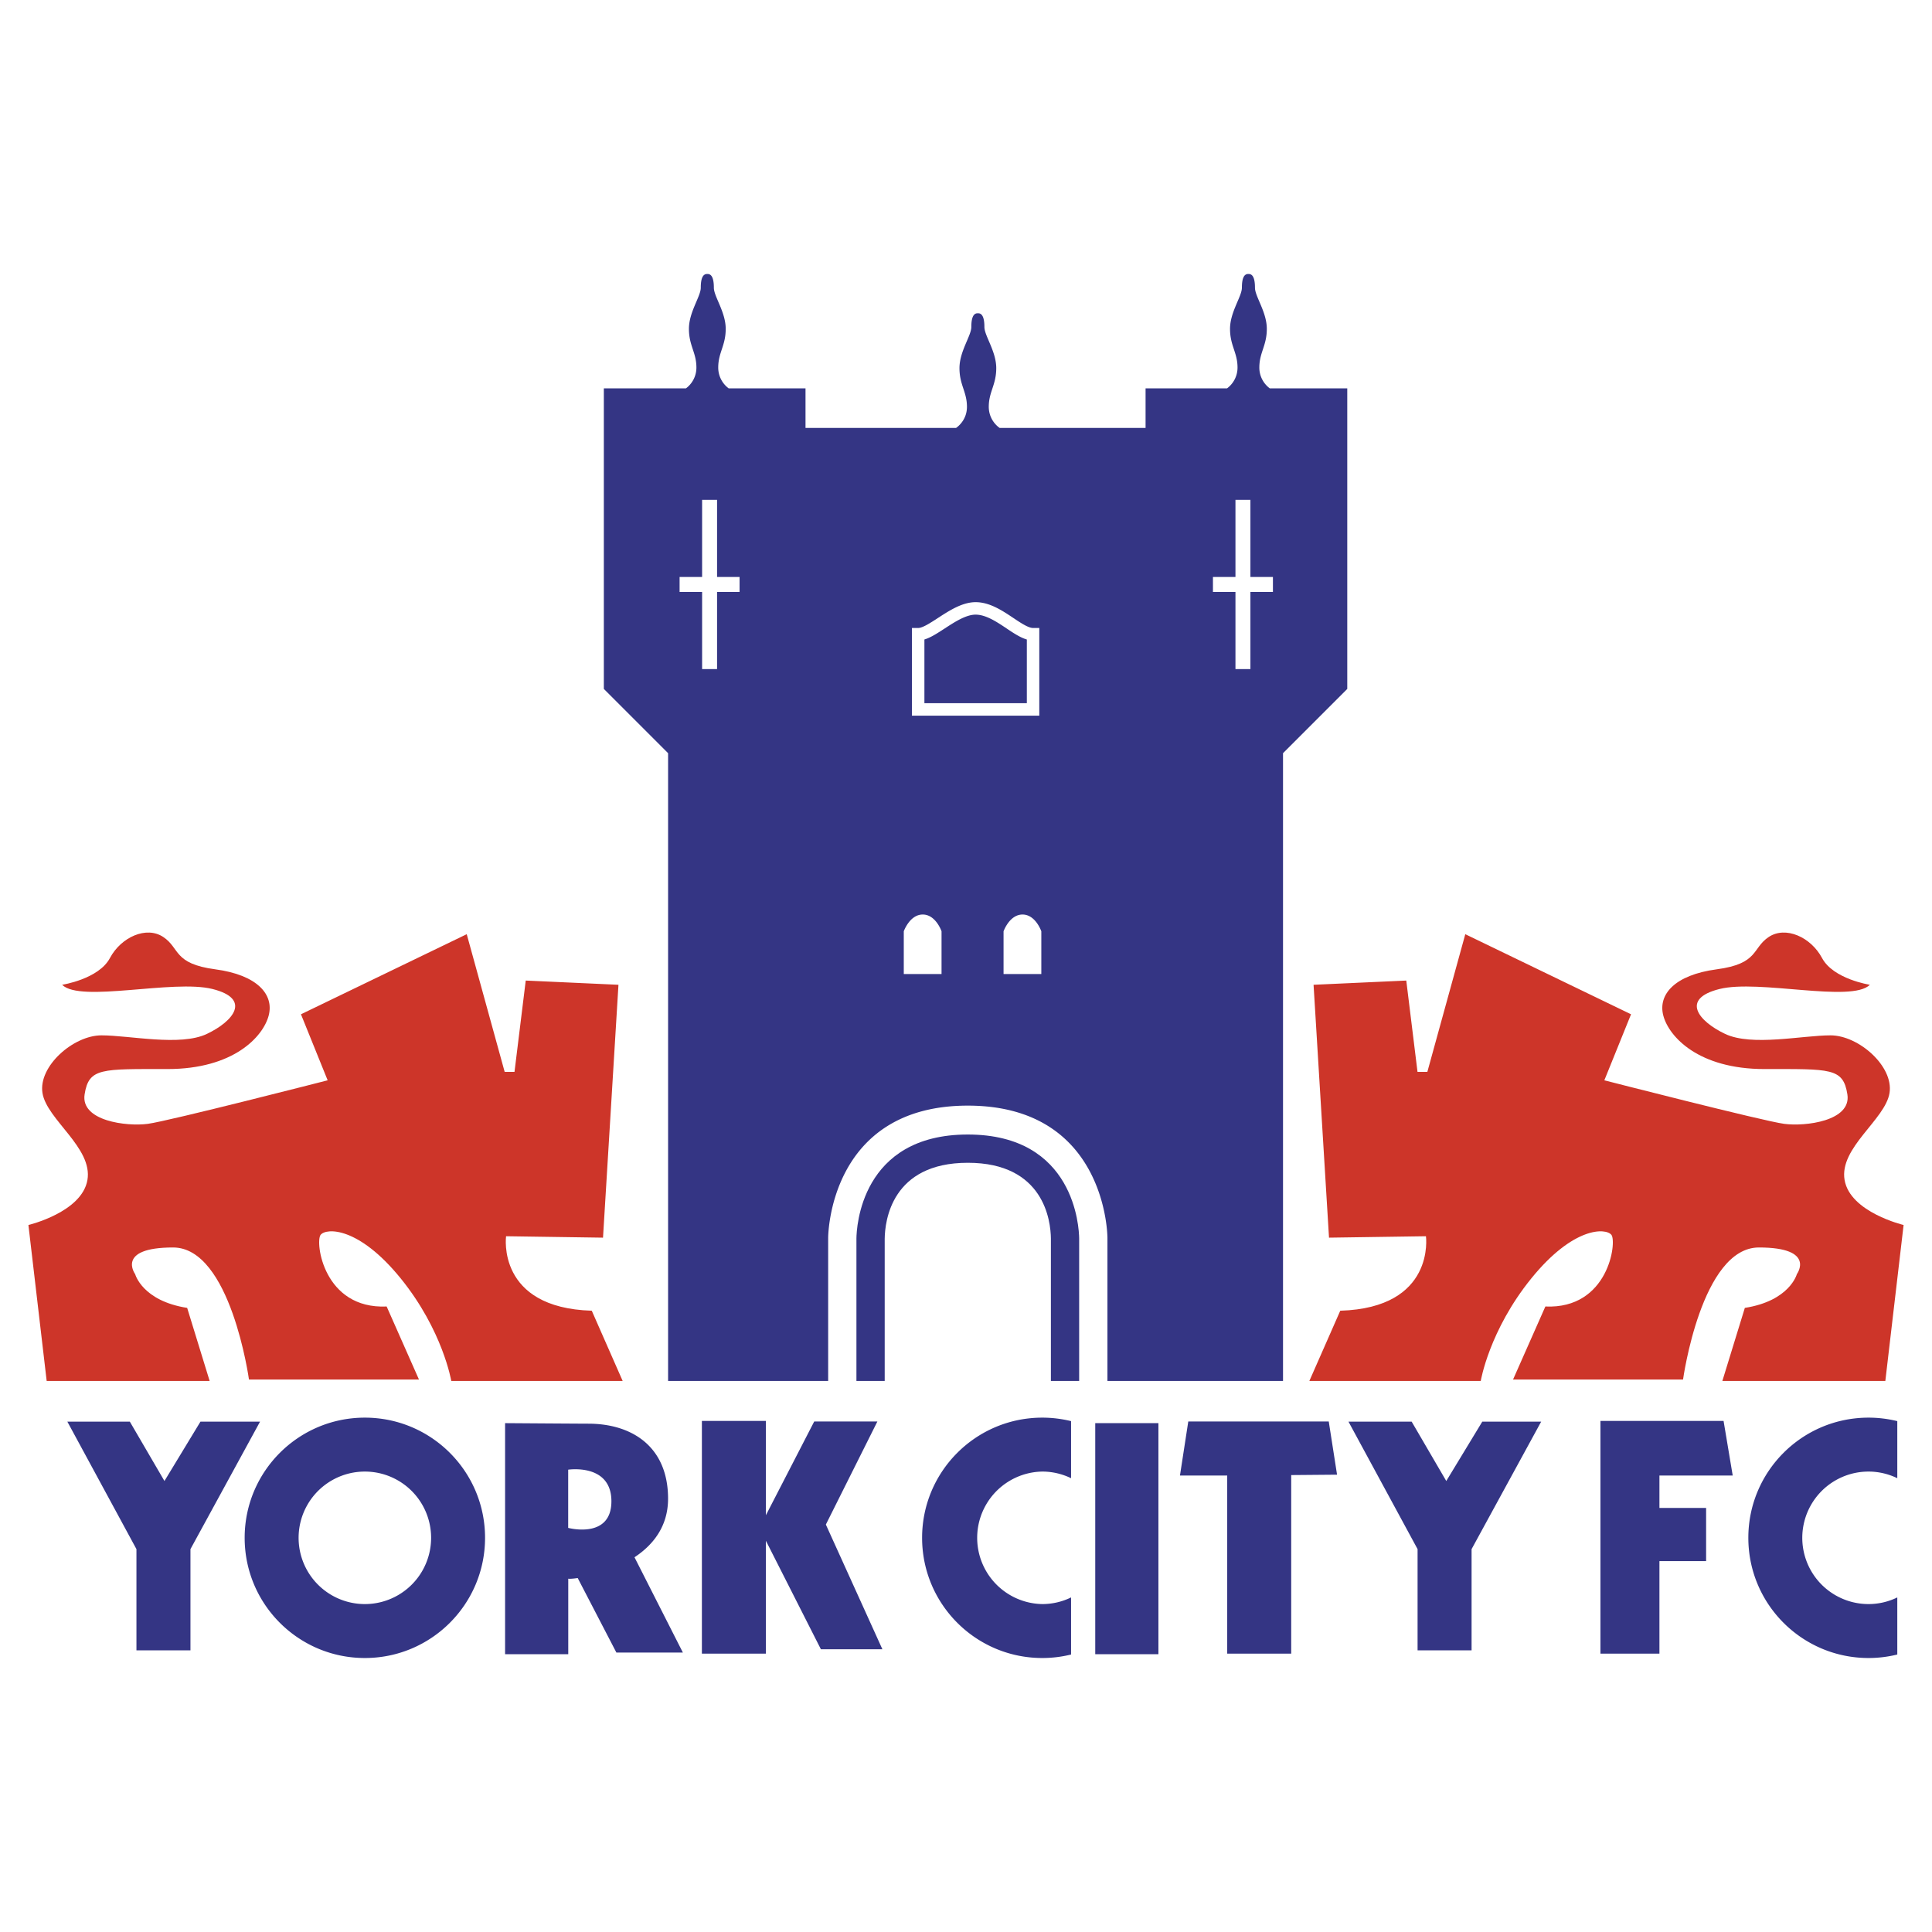 <?xml version="1.0" encoding="UTF-8"?> <svg xmlns="http://www.w3.org/2000/svg" width="2500" height="2500" viewBox="0 0 192.756 192.756"><g fill-rule="evenodd" clip-rule="evenodd"><path fill="#fff" d="M0 0h192.756v192.756H0V0z"></path><path d="M30.027 101.195l16.539-7.99 3.785 13.736h.981l1.121-9.111 9.251.422-1.541 25.229-9.672-.141s-.981 7.148 8.55 7.43l3.083 7.008h-17.1s-.841-5.045-5.045-10.232c-4.205-5.186-7.429-5.045-7.99-4.346-.561.701.281 7.43 6.588 7.15l3.224 7.287H24.84s-1.822-13.176-7.568-13.176c-5.747 0-3.785 2.664-3.785 2.664s.702 2.662 5.187 3.363l2.242 7.289H4.657l-1.822-15.559s5.327-1.262 5.887-4.484c.561-3.225-4.065-6.027-4.485-8.691-.421-2.662 3.083-5.746 5.887-5.746s7.85 1.121 10.512-.141c2.663-1.262 4.485-3.504.561-4.484-3.924-.98-13.176 1.402-14.998-.42 0 0 3.645-.561 4.766-2.664s3.645-3.225 5.326-2.103c1.683 1.122.981 2.664 5.186 3.224 4.205.561 5.887 2.523 5.326 4.627-.561 2.102-3.504 5.324-10.091 5.324-6.588 0-7.85-.139-8.27 2.523-.42 2.664 4.205 3.225 6.307 2.943 2.103-.279 17.941-4.344 17.941-4.344l-2.663-6.587zM162.729 101.195l-16.537-7.99-3.785 13.736h-.982l-1.121-9.111-9.25.422 1.541 25.229 9.672-.141s.98 7.148-8.549 7.43l-3.084 7.008h17.1s.84-5.045 5.045-10.232c4.205-5.186 7.43-5.045 7.99-4.346.561.701-.281 7.43-6.588 7.15l-3.225 7.287h16.961s1.822-13.176 7.568-13.176 3.785 2.664 3.785 2.664-.701 2.662-5.188 3.363l-2.242 7.289h16.26l1.822-15.559s-5.326-1.262-5.887-4.484c-.561-3.225 4.064-6.027 4.484-8.691.42-2.662-3.084-5.746-5.887-5.746s-7.85 1.121-10.512-.141c-2.664-1.262-4.486-3.504-.561-4.484 3.924-.98 13.176 1.402 14.998-.42 0 0-3.645-.561-4.768-2.664-1.121-2.103-3.645-3.225-5.326-2.103s-.98 2.664-5.186 3.224c-4.205.561-5.887 2.523-5.326 4.627.561 2.102 3.504 5.324 10.092 5.324s7.85-.139 8.27 2.523c.422 2.664-4.205 3.225-6.307 2.943-2.104-.279-17.941-4.344-17.941-4.344l2.664-6.587z" fill="#cd3529"></path><path d="M96.557 113.191c-10.687 0-11.1 9.311-11.111 10.377v14.209h2.821v-14.182c.021-1.785.681-7.584 8.29-7.584 7.615 0 8.271 5.799 8.291 7.545v14.221h2.82v-14.221c-.012-1.048-.42-10.365-11.111-10.365z" fill="#343584"></path><path d="M126.691 38.749a2.577 2.577 0 0 1-1.047-2.083c0-1.493.746-2.177.746-3.856s-1.182-3.234-1.182-4.105c0-.871-.186-1.369-.621-1.369h-.062c-.436 0-.621.498-.621 1.369s-1.184 2.426-1.184 4.105.748 2.363.748 3.856a2.572 2.572 0 0 1-1.049 2.083h-8.125v3.945h-14.56a2.58 2.58 0 0 1-1.084-2.109c0-1.493.746-2.177.746-3.856 0-1.68-1.182-3.234-1.182-4.105s-.186-1.369-.621-1.369h-.062c-.436 0-.622.498-.622 1.369s-1.182 2.425-1.182 4.105c0 1.679.746 2.363.746 3.856 0 1.24-.808 1.915-1.084 2.109H80.366v-3.945h-7.662a2.577 2.577 0 0 1-1.046-2.083c0-1.493.746-2.177.746-3.856s-1.182-3.234-1.182-4.105c0-.871-.187-1.369-.622-1.369h-.062c-.436 0-.622.498-.622 1.369s-1.182 2.426-1.182 4.105.747 2.363.747 3.856a2.577 2.577 0 0 1-1.047 2.083h-8.189v29.984l6.411 6.412v62.632h15.97v-14.283s0-13.186 13.932-13.186c13.931 0 13.931 13.186 13.931 13.186v14.283h17.518V75.145l6.41-6.412V38.749h-7.726zM73.787 59.058h-2.245v7.695h-1.493v-7.695h-2.246v-1.493h2.246V49.87h1.493v7.695h2.245v1.493zm20.151 38.124H90.17v-4.266s.591-1.674 1.893-1.674c1.303 0 1.875 1.674 1.875 1.674v4.266zm-2.954-25.781v-8.746h.622c.439 0 1.215-.505 1.965-.993 1.141-.742 2.434-1.584 3.767-1.584 1.408 0 2.67.844 3.781 1.589.727.485 1.479.988 1.951.988h.621v8.746H90.984zm12.909 25.781h-3.768v-4.266s.59-1.674 1.893-1.674 1.875 1.674 1.875 1.674v4.266zM127 59.058h-2.246v7.695h-1.492v-7.695h-2.246v-1.493h2.246V49.87h1.492v7.695H127v1.493z" fill="#343584"></path><path d="M97.338 61.322c-.964 0-2.093.735-3.089 1.384-.736.479-1.397.909-2.021 1.095v6.356h10.22v-6.354c-.652-.189-1.322-.635-2.02-1.103-.965-.646-2.059-1.378-3.09-1.378zM20.001 141.836l-3.594 5.924-3.455-5.924H6.719l6.894 12.721v10.099h5.389v-10.099l6.944-12.721h-5.945zM147.889 141.836l-3.594 5.924-3.455-5.924h-6.303l6.895 12.721v10.099h5.388v-10.099l6.944-12.721h-5.875zM36.402 141.438c-6.623 0-11.992 5.369-11.992 11.99 0 6.623 5.369 11.992 11.992 11.992 6.622 0 11.992-5.369 11.992-11.992 0-6.621-5.37-11.99-11.992-11.99zm0 18.601a6.61 6.61 0 1 1 0-13.22 6.61 6.61 0 1 1 0 13.22zM103.99 160.039a6.611 6.611 0 0 1 0-13.22c1.029 0 2.002.242 2.871.662v-5.695a12.07 12.07 0 0 0-2.871-.348c-6.623 0-11.992 5.369-11.992 11.99 0 6.623 5.369 11.992 11.992 11.992.99 0 1.951-.123 2.871-.348v-5.697a6.552 6.552 0 0 1-2.871.664zM186.424 160.039a6.61 6.61 0 1 1 0-13.22c1.029 0 2 .242 2.869.662v-5.695a12.066 12.066 0 0 0-2.869-.348c-6.623 0-11.992 5.369-11.992 11.99 0 6.623 5.369 11.992 11.992 11.992.988 0 1.949-.123 2.869-.348v-5.697a6.546 6.546 0 0 1-2.869.664zM133.398 147.129l-.828-5.309h-14.015l-.83 5.393h4.714v17.771h6.385v-17.816l4.574-.039zM165.562 147.213h7.311l-.912-5.449h-12.285v23.22h5.886v-9.23h4.657v-5.307h-4.657v-3.234zM88.036 164.545l-5.64-12.44 5.142-10.285h-6.302l-4.822 9.354v-9.41h-6.387v23.22h6.387v-11.261l5.485 10.822h6.137zM115.576 165.041h-6.303v-23.053h6.303v23.053zM63.304 155.369c1.842-1.217 3.349-3.068 3.349-5.844 0-5.166-3.564-7.484-7.961-7.484-.69 0-8.299-.053-8.299-.053v23.053h6.302v-7.535c.09.023.437.01.943-.064l3.86 7.436h6.634l-4.828-9.509zm-6.616-2.931v-5.807S61 145.969 61 149.783s-4.312 2.655-4.312 2.655z" fill="#343584"></path></g></svg> 
